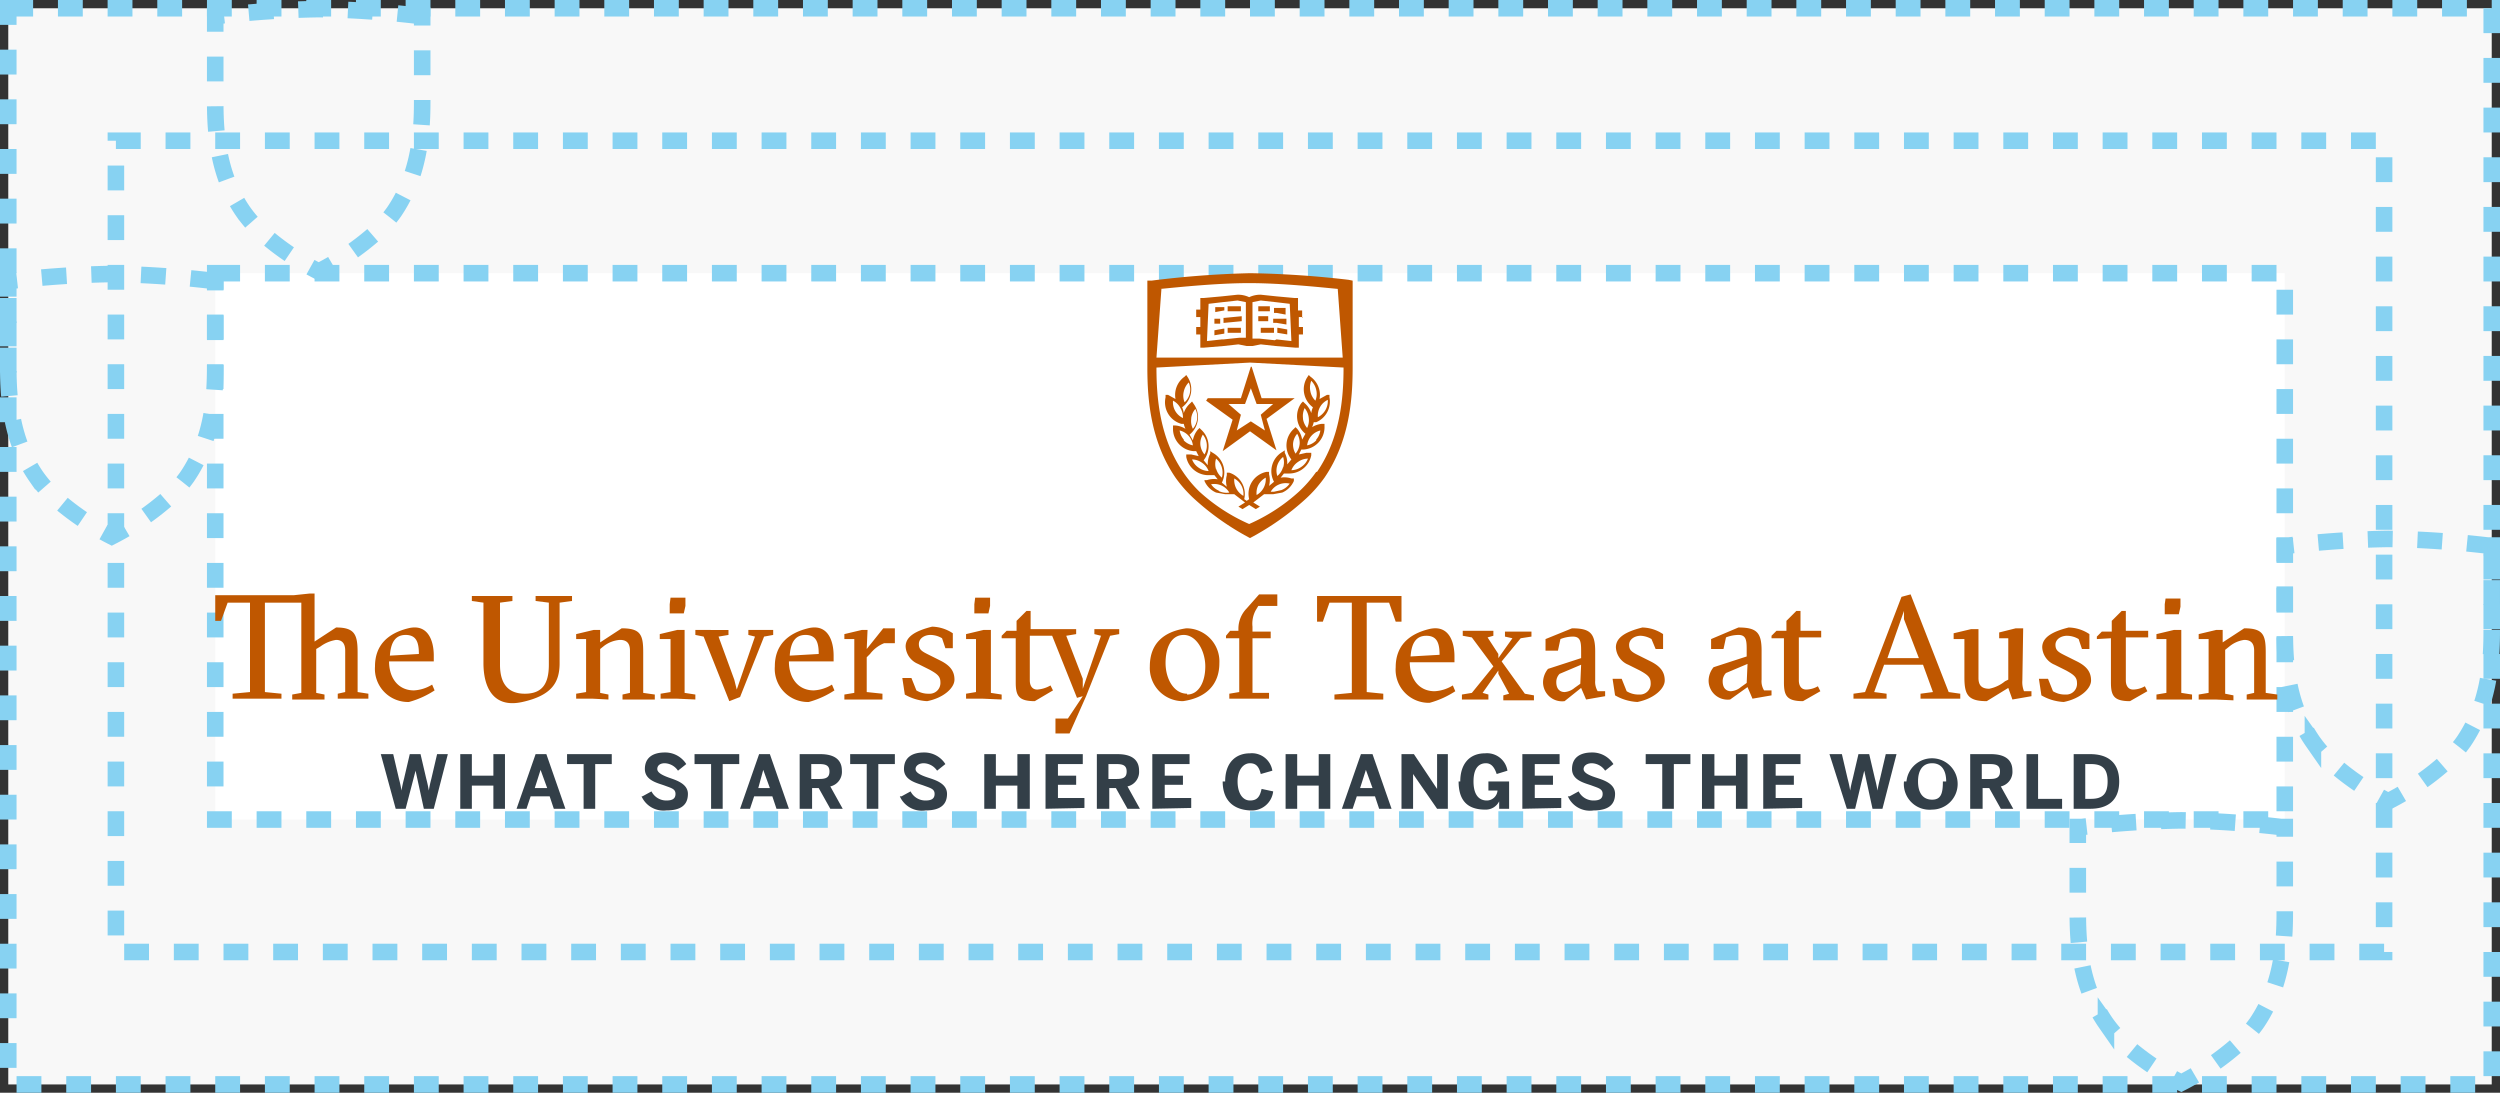 <?xml version="1.0" encoding="UTF-8"?> <svg xmlns="http://www.w3.org/2000/svg" id="Layer_1" data-name="Layer 1" viewBox="0 0 302 132"><rect x="0" y="0" width="302" height="132" fill="#333333" stroke="none"/><defs><style> .cls-1 { fill: #f8f8f8; } .cls-1, .cls-2, .cls-3 { stroke: #87d2f2; stroke-width: 2px; stroke-dasharray: 3 3; vector-effect:non-scaling-stroke; } .cls-2 { fill: none; } .cls-3 { fill: #fff; } .cls-4 { fill: #333f48; } .cls-5 { fill: #bf5700; } </style></defs><title>wordmark-primary-stack-clearspace</title><g id="clearspace"><rect id="outter-rect" class="cls-1" x="1" y="1" width="300" height="130"></rect><rect id="mid-rect" class="cls-2" x="14" y="17" width="274" height="98"></rect><rect id="inner-rect" class="cls-3" x="26" y="33" width="250" height="66"></rect><path id="shield-space4" class="cls-2" d="M26,33.9h-.5a118.4,118.4,0,0,0-12-.8h0a118.3,118.3,0,0,0-12,.8H1v9.2H1v1.3c0,3.9.4,8.9,3.4,13.2a16.2,16.2,0,0,0,2.2,2.5h0a32.9,32.9,0,0,0,6.9,4.7h0a32.9,32.9,0,0,0,6.9-4.7h0a16.3,16.3,0,0,0,2.2-2.5c3-4.4,3.4-9.4,3.4-13.2v-.2h0Z"></path><path id="shield-space3" class="cls-2" d="M276,99.9h-.5a118.3,118.3,0,0,0-12-.8h0a118.3,118.3,0,0,0-12,.8H251v9.2h0v1.3c0,3.9.4,8.9,3.4,13.2a16.2,16.2,0,0,0,2.2,2.5h0a32.9,32.9,0,0,0,6.9,4.7h0a32.9,32.9,0,0,0,6.9-4.7h0a16.3,16.3,0,0,0,2.2-2.5c3-4.4,3.4-9.4,3.4-13.2v-.2h0Z"></path><path id="shield-space2" class="cls-2" d="M301,65.9h-.5a118.4,118.4,0,0,0-12-.8h0a118.3,118.3,0,0,0-12,.8H276v9.2h0v1.3c0,3.9.4,8.9,3.4,13.2a16.2,16.2,0,0,0,2.2,2.5h0a32.9,32.9,0,0,0,6.9,4.7h0a32.9,32.9,0,0,0,6.9-4.7h0a16.3,16.3,0,0,0,2.2-2.5c3-4.4,3.4-9.4,3.4-13.2v-.2h0Z"></path><path id="shield-space1" class="cls-2" d="M51,1.9h-.5a118.7,118.7,0,0,0-12-.8h0a118.6,118.6,0,0,0-12,.8H26v9.2h0v1.3c0,3.9.4,8.9,3.4,13.2a16.2,16.2,0,0,0,2.2,2.5h0a32.9,32.9,0,0,0,6.9,4.7h0a32.9,32.9,0,0,0,6.9-4.7h0a16.3,16.3,0,0,0,2.2-2.5c3-4.4,3.4-9.4,3.4-13.2v-.2h0Z"></path></g><g id="formal-s-tagline-wdmk"><path id="Tagline" class="cls-4" d="M47.8,97.7,46,91.1h1.5l.7,3a13.6,13.6,0,0,1,.3,1.4h0a14.4,14.4,0,0,1,.3-1.4l.7-3h1.3l.7,3a14.3,14.3,0,0,1,.3,1.4h0a14.1,14.1,0,0,1,.3-1.4l.7-3h1.3l-1.7,6.6H51.2l-1-4.6h0L49,97.7Zm7.8,0V91.1H57v2.6h2.6V91.1H61v6.6H59.6V94.9H57v2.8Zm6.8,0,2.3-6.6H66l2.3,6.6H66.9l-.5-1.5H64.1l-.5,1.5Zm2.2-2.5h1.5l-.8-2.2h0Zm5.9,2.5V92.3h-2V91.1h5.4v1.2h-2v5.4Zm7.1-1.5,1.1-.6a2,2,0,0,0,1.8,1.1c.7,0,1.1-.2,1.1-.8s-.5-.7-1.3-1-2.4-.6-2.4-2,1-2,2.4-2a3,3,0,0,1,2.6,1.4l-1,.8a2,2,0,0,0-1.6-.9c-.6,0-.9.3-.9.7s.5.7,1.3,1,2.4.7,2.4,2-.8,2-2.6,2A2.9,2.9,0,0,1,77.5,96.2Zm8.3,1.5V92.3h-2V91.1h5.4v1.2h-2v5.4Zm3.5,0,2.3-6.6H93l2.3,6.6H93.8l-.5-1.5H91.1l-.5,1.5Zm2.2-2.5H93l-.8-2.2h0Zm5,2.5V91.1h2.5c1.6,0,2.6.6,2.6,2a1.8,1.8,0,0,1-1.4,1.9l1.5,2.7h-1.5l-1.4-2.5h-.8v2.5Zm1.4-3.6h1c.8,0,1.2-.2,1.2-.9s-.4-.9-1.2-.9h-1Zm6.7,3.6V92.3h-2V91.1h5.4v1.2h-2v5.4Zm4.2-1.5,1.1-.6a2,2,0,0,0,1.8,1.1c.7,0,1.1-.2,1.1-.8s-.5-.7-1.3-1-2.4-.6-2.4-2,1-2,2.4-2a3,3,0,0,1,2.6,1.4l-1,.8a2,2,0,0,0-1.6-.9c-.6,0-1,.3-1,.7s.5.7,1.4,1,2.4.7,2.4,2-.8,2-2.6,2A2.9,2.9,0,0,1,108.7,96.2Zm10,1.5V91.1h1.4v2.6h2.6V91.1h1.5v6.6h-1.5V94.9h-2.6v2.8Zm7.4,0V91.1h4.5v1.2h-3v1.4h2.2v1.1h-2.2v1.6h3.2v1.2Zm6.2,0V91.1h2.5c1.6,0,2.6.6,2.6,2a1.8,1.8,0,0,1-1.4,1.9l1.5,2.7h-1.5l-1.4-2.5h-.8v2.5Zm1.4-3.6h1c.8,0,1.2-.2,1.2-.9s-.4-.9-1.2-.9h-1Zm5.3,3.6V91.1h4.5v1.2h-3v1.4h2.2v1.1h-2.2v1.6h3.2v1.2Zm8.8-3.3c0-2.3,1.3-3.4,3-3.4a2.5,2.5,0,0,1,2.7,2.1l-1.4.4c-.2-.8-.5-1.3-1.3-1.3s-1.5.8-1.5,2.2.6,2.3,1.5,2.3,1.2-.5,1.4-1.4l1.4.3a2.6,2.6,0,0,1-2.8,2.3C149,97.8,147.7,96.7,147.7,94.4Zm7.3,3.3V91.1h1.4v2.6h2.6V91.1h1.4v6.6h-1.4V94.9h-2.6v2.8Zm6.8,0,2.3-6.6h1.4l2.3,6.6h-1.5l-.5-1.5h-2.2l-.5,1.5Zm2.2-2.5h1.5l-.8-2.2h0Zm5,2.5V91.1h1.5l2.8,4.2h0V91.1h1.3v6.6h-1.3l-2.9-4.2h0v4.2Zm7.1-3.3c0-2.1,1.1-3.4,3-3.4a2.5,2.5,0,0,1,2.7,2.1l-1.3.4c-.3-.9-.7-1.3-1.3-1.3s-1.5.3-1.5,2.2.9,2.3,1.6,2.3a1.3,1.3,0,0,0,1.3-1.2h-1.1V94.4h2.5v3.3h-1.2v-.9h0a1.8,1.8,0,0,1-1.7,1C177,97.8,176.2,96.4,176.2,94.4Zm7.5,3.3V91.1h4.5v1.2h-3v1.4h2.2v1.1h-2.2v1.6h3.2v1.2Zm5.7-1.5,1.1-.6a2,2,0,0,0,1.8,1.1c.7,0,1.1-.2,1.1-.8s-.5-.7-1.3-1-2.4-.6-2.4-2,1-2,2.4-2a3,3,0,0,1,2.6,1.4l-1,.8a2,2,0,0,0-1.6-.9c-.6,0-1,.3-1,.7s.5.7,1.4,1,2.4.7,2.4,2-.8,2-2.6,2A2.9,2.9,0,0,1,189.4,96.2Zm11.2,1.5V92.3h-2V91.1h5.4v1.2h-2v5.4Zm4.8,0V91.1h1.5v2.6h2.6V91.1h1.4v6.6h-1.4V94.9h-2.6v2.8Zm7.4,0V91.1h4.5v1.2h-3v1.4h2.2v1.1h-2.2v1.6h3.2v1.2Zm10.1,0L221,91.1h1.5l.7,3a13.7,13.7,0,0,1,.3,1.4h0a14.4,14.4,0,0,1,.3-1.4l.7-3h1.3l.7,3a14.3,14.3,0,0,1,.3,1.4h0a14.2,14.2,0,0,1,.3-1.4l.7-3h1.3l-1.7,6.6h-1.2l-1-4.6h0l-1.1,4.6Zm7.2-3.3a3.1,3.1,0,1,1,3.1,3.4A3.1,3.1,0,0,1,230,94.4Zm4.8,0c0-1.4-.6-2.2-1.7-2.2s-1.7.8-1.7,2.2.6,2.2,1.7,2.2S234.7,95.8,234.7,94.4Zm2.9,3.3V91.1h2.5c1.6,0,2.6.6,2.6,2a1.8,1.8,0,0,1-1.4,1.9l1.5,2.7h-1.5l-1.4-2.5h-.8v2.5Zm1.4-3.6h1c.8,0,1.2-.2,1.2-.9s-.4-.9-1.2-.9h-1Zm5.4,3.6V91.1h1.4v5.4h2.9v1.2Zm5.7,0V91.1h2c2,0,3.5.9,3.5,3.3s-1.5,3.3-3.5,3.3Zm1.4-1.2h.7c1.4,0,2-.6,2-2.1s-.6-2.1-2-2.1h-.7Z"></path><path id="theuniversityoftexasataustin" class="cls-5" d="M42.4,84.4H40.8v-.6l.9-.2V78.6c0-.9-.4-1.3-1.1-1.3a4.3,4.3,0,0,0-1.9.8l-.5.3v5.3l1,.2v.6H35.3v-.6l1.1-.2V72.8H32V83.6l2,.2v.6H28.1v-.6l2.1-.2V72.8H27.5l-.8,2.2H26V71.9h9.5l1.9-.2H38v5.8l2.6-1.7c2.3,0,2.6.9,2.6,3.1v4.7l1.3.2v.6ZM47,79.9c0,2,1.1,3.5,3,3.5a4.6,4.6,0,0,0,2.2-.7l.3.7a10.9,10.9,0,0,1-3.1,1.4,4,4,0,0,1-4.1-4.3c0-2.6,1.6-4,4-4.6s3.1,1.5,3.1,3.3v.7Zm3.6-.9c0-1.4-.3-2.3-1.6-2.3s-1.8,1-1.9,2.5Zm14.1-6.4V72h4.4v.6l-1.5.2v7.3c0,2.3-.9,3.9-4.5,4.7s-4.7-1.9-4.7-4.7V72.8L57,72.6V72h4.9v.6l-1.5.2v7.5c0,2.2.9,3.5,3,3.5s2.9-1.2,2.9-3.5V72.8Zm6.9,11.8h-2v-.6l1.2-.2V77.2H69.6v-.6l2.1-.5h.8v1.5l2.6-1.7c2.3,0,2.6.8,2.6,2.9v4.9l1.4.2v.6H75.2v-.6l.9-.2V78.6c0-.9-.4-1.3-1.2-1.3A3.6,3.6,0,0,0,73,78l-.5.4v5.3l1,.2v.6Zm10.2,0h-2v-.6l1.2-.2V77.2H79.7v-.6l2.1-.5h.9v7.6l1.3.2v.6ZM81,72.2h1.8v1l-.2.9H80.9V73Zm8,11.1,2.2-6.4-.8-.2v-.6h3v.6l-1.1.2-2.9,7.3-1.3.5-3.1-7.8L84,76.7v-.6H88v.6l-1.2.2,1.9,5.2Zm6.3-3.4c0,2,1.1,3.5,3,3.5a4.6,4.6,0,0,0,2.2-.7l.3.7a10.9,10.9,0,0,1-3.1,1.4,4,4,0,0,1-4.1-4.3c0-2.6,1.6-4,4-4.6s3.1,1.5,3.1,3.3v.7Zm3.6-.9c0-1.4-.3-2.3-1.6-2.3s-1.8,1-1.9,2.5Zm5.8-.6,2-2.5h1.4v1.8h-1.3a4,4,0,0,0-1.7,1.3l-.4.4v4.2l1.9.2v.7H102v-.6l1.2-.2V77.2h-1.2v-.6l2.1-.5h.7Zm9.1-1.3a2.8,2.8,0,0,0-1.4-.4c-.7,0-1.4.4-1.4,1.1s.4.9,1.2,1.3l1.4.7c1.2.6,1.7,1.3,1.7,2.3s-1.3,2.2-3.3,2.6a6,6,0,0,1-2.7-.8l-.3-2h1.1l.6,1.5a2.7,2.7,0,0,0,1.5.4,1.3,1.3,0,0,0,1.4-1.4c0-.7-.4-1-1.3-1.5l-1.4-.7a2.4,2.4,0,0,1-1.5-2.1c0-1.2,1.2-1.9,3.2-2.4a4.7,4.7,0,0,1,2.5.8v1.8h-.9Zm4.9,7.3h-2v-.6l1.2-.2V77.2h-1.2v-.6l2.1-.5h.9v7.6l1.3.2v.6Zm-.9-12.2h1.8v1l-.2.9h-1.7V73Zm9.7,16.4V86.8H129l1.8-2.7-.7.2-3-7.5h-2.7v5.4c0,.5.2,1.1.9,1.1a3.7,3.7,0,0,0,1.6-.5l.3.6L125,84.7c-2,0-2.3-.7-2.3-2.3V77.1H121v-.3l.6-.6h1.2V75l1.2-1.2h.5v2.2H130v.6l-1.2.2,2,5.2v1.2l2.2-6.4-.8-.2v-.6h3v.6l-1.1.2-2.9,7.3-2,4.5Zm19.8-8.5c0,2.6-1.6,4.2-4.4,4.6a4,4,0,0,1-4-4.2c0-2.7,1.6-4.2,4.4-4.6A4,4,0,0,1,147.3,80.1Zm-3.9,3.8c1.4,0,2.2-1.5,2.2-3.4s-1.1-3.8-2.6-3.8-2.2,1.5-2.2,3.4S141.8,83.8,143.4,83.8Zm7.9-7.6h2.2v.8h-2.2v6.6h2v.7h-4.8v-.6l1.2-.2V77.1h-1.6v-.3l.5-.6h1V76a3.5,3.5,0,0,1,1-2.5l1.5-1.7h2.2v1.4H152l-.3.5a3.4,3.4,0,0,0-.4,2Zm15.8,8.2h-5.9v-.6l2.1-.2V72.8h-2.7l-.8,2.3h-.7V72h10.2v3.1h-.7l-.8-2.3h-2.7V83.6l2,.2Zm3.2-4.5c0,2,1.1,3.5,3,3.5a4.6,4.6,0,0,0,2.2-.7l.3.7a10.9,10.9,0,0,1-3.1,1.4,4,4,0,0,1-4.1-4.3c0-2.6,1.6-4,4-4.6s3.1,1.5,3.1,3.3v.7Zm3.6-.9c0-1.4-.3-2.3-1.6-2.3s-1.8,1-1.9,2.5Zm5.9,4.8v.6h-3.2v-.6l1.2-.2,2.6-3.2-2.6-3.5-1.1-.2v-.6h3.7v.6l-.7.2,1.3,2v.5l1.7-2.4-.9-.2v-.6h3.2v.6l-1.3.2-2.3,2.8,2.8,3.9,1.1.2v.6h-3.7v-.6l.7-.2L181,81.4v-.4l-1.9,2.7Zm10.1-8c2.2,0,2.8.6,2.8,2.8v3.5a2.2,2.2,0,0,0,.3,1.3h.9v.6l-2.3.4-.6-1.4L189,84.7a2.3,2.3,0,0,1-2.6-2.3,2.6,2.6,0,0,1,.6-1.6l4-1.3v-.9c0-1.1-.1-1.7-1-1.7a4.2,4.2,0,0,0-1.5.3l-.3,1.4h-1.5V77.2Zm1.1,4.4-2.6,1.1a1.4,1.4,0,0,0-.4,1c0,.9.5,1.2,1,1.2a2.1,2.1,0,0,0,1.2-.5l.7-.5Zm8.5-3.1a2.8,2.8,0,0,0-1.3-.4c-.7,0-1.4.4-1.4,1.1s.4.9,1.2,1.3l1.4.7c1.2.6,1.7,1.3,1.7,2.3s-1.3,2.2-3.3,2.6a6,6,0,0,1-2.7-.8l-.3-2h1.1l.6,1.5a2.7,2.7,0,0,0,1.5.4,1.3,1.3,0,0,0,1.4-1.4c0-.7-.4-1-1.3-1.5l-1.4-.7a2.4,2.4,0,0,1-1.5-2.1c0-1.2,1.2-1.9,3.2-2.4a4.7,4.7,0,0,1,2.5.8v1.8h-.9ZM210,75.8c2.2,0,2.8.6,2.8,2.8v3.5a2.1,2.1,0,0,0,.3,1.3h.9v.6l-2.3.4-.6-1.4-2.1,1.5a2.3,2.3,0,0,1-2.6-2.3,2.6,2.6,0,0,1,.6-1.6l4-1.3v-.9c0-1.1-.1-1.7-1-1.7a4.2,4.2,0,0,0-1.5.3l-.3,1.4h-1.5V77.2Zm1.1,4.4-2.6,1.1a1.4,1.4,0,0,0-.4,1c0,.9.5,1.2,1,1.2a2.1,2.1,0,0,0,1.2-.5l.7-.5Zm2.9-3.1v-.3l.6-.6h1.2V75l1.2-1.2h.5v2.4H220v.8h-2.7v5.2c0,.5.2,1.1.9,1.1a3,3,0,0,0,1.4-.4l.3.6-2.1,1.2c-2,0-2.3-.7-2.3-2.3V77.1Zm13.6,3.2-1.2,3.3,1.5.2v.6h-4v-.6l1.4-.2,4.4-11.5,1.1-.3,4.6,11.8,1.4.2v.6h-4.8v-.6l1.5-.2-1.2-3.3Zm2.4-5.5v-1l-2,5.7h3.8Zm14.3,7.4a2.9,2.9,0,0,0,.2,1.3h.9v.6l-2.3.4-.5-1.4L240,84.7c-2.3,0-2.7-.8-2.7-2.9V77.2H236v-.7l2.1-.5h.9v5.9c0,.9.4,1.3,1.3,1.3a4.3,4.3,0,0,0,1.9-.9l.4-.2v-5h-1.1v-.7l2-.5h.9Zm6.8-5a2.8,2.8,0,0,0-1.4-.4c-.7,0-1.4.4-1.4,1.1s.4.9,1.2,1.3l1.4.7c1.2.6,1.7,1.3,1.7,2.3s-1.3,2.2-3.3,2.6a6,6,0,0,1-2.7-.8l-.3-2h1.1l.6,1.5a2.7,2.7,0,0,0,1.5.4,1.3,1.3,0,0,0,1.4-1.4c0-.7-.4-1-1.3-1.5l-1.4-.7a2.4,2.4,0,0,1-1.5-2.1c0-1.2,1.2-1.9,3.2-2.4a4.7,4.7,0,0,1,2.5.8v1.8h-.9Zm2.2,0v-.3l.6-.6h1.2V75l1.2-1.2h.5v2.4h2.7v.8h-2.7v5.2c0,.5.2,1.1.9,1.1a3,3,0,0,0,1.4-.4l.3.6-2.1,1.2c-2,0-2.3-.7-2.3-2.3V77.1Zm9.2,7.3h-2v-.6l1.2-.2V77.2h-1.2v-.6l2.1-.5h.9v7.6l1.3.2v.6Zm-.9-12.2h1.8v1l-.2.9h-1.7V73Zm6,12.2h-2v-.6l1.2-.2V77.2h-1.2v-.6l2.1-.5h.8v1.5l2.6-1.7c2.3,0,2.6.8,2.6,2.9v4.9l1.4.2v.6h-3.7v-.6l.9-.2V78.6c0-.9-.4-1.3-1.2-1.3a3.6,3.6,0,0,0-1.8.8l-.5.4v5.3l1,.2v.6Z"></path><path id="shield" class="cls-5" d="M151,43.7h0Zm3.2-2.7,1.8.2-.2-4.5-1.7-.2-1.8-.2-1,.2v4.4h.8l1.9.2Zm-6.4,0,1.9-.2h.8V36.5l-1-.2-1.8.2-1.7.2-.2,4.5,1.8-.2Zm9.6-2.7h-.5v1.2h.5v.9h-.5v1.6h-.4l-2.4-.2-1.8-.2-1,.2h-.7l-1-.2-1.8.2-2.4.2h-.4V40.4h-.5v-.9h.5V38.3h-.5v-.9h.5V36h.4l2.2-.2,1.9-.2a3.2,3.2,0,0,1,1.4.3,3.2,3.2,0,0,1,1.4-.3l1.9.2,2.2.2h.4v1.5h.5v.9Zm-9.5-1.2h-1.1v.6l1.1-.2h0v-.6Zm.4-.1v.6h1.6V37Zm-.4,2.7h-.1l-1.1.2v.6l1.2-.2h0v-.6Zm.4-.1v.6h1.6v-.6Zm-.5-1.2v.6h.1l2.1-.2v-.6l-2.1.2Zm-.4.1h-.7v.6h.7v-.6Zm6.1-1.5H152v.6h1.4v-.6Zm1.8.2h-1.4v.6h.3l1.1.2v-.6Zm-1.9,1H152v.6h1.2v-.6Zm2,.3h-1.6V39h.4l1.2.2v-.6Zm-1.1,1.7,1.2.2v-.6l-1.1-.2h-.1v.6Zm-.4-.6h-1.6v.6h1.6v-.6Zm-3.5,9.2h-2l1.5,1.3-.5,1.9,1.7-1.1,1.7,1.1-.5-1.9,1.5-1.3h-2l-.7-1.9-.7,1.9Zm-4.5-.7h4l1.2-3.8h.1l1.2,3.8h4L153,50.6l1.2,3.8h0L151,52.1l-3.3,2.4h0l1.2-3.8-3.2-2.3ZM159,53.1a2.1,2.1,0,0,0,.5-1.1,2.1,2.1,0,0,0-1.6,1.8,2.1,2.1,0,0,0,1.1-.6Zm-1.6-2.5a2.2,2.2,0,0,0,.5,1.1,2.1,2.1,0,0,0,.2-1.2,2.2,2.2,0,0,0-.5-1.2,2.2,2.2,0,0,0-.2,1.2Zm.9-3.3a2.1,2.1,0,0,0,.6,1.1,2.1,2.1,0,0,0,.1-1.3,2.2,2.2,0,0,0-.6-1.1,2.2,2.2,0,0,0-.1,1.3Zm2.1,1a2.1,2.1,0,0,0-1.2,2.1,2.2,2.2,0,0,0,1.2-2.1Zm-3.2,8.1a2.1,2.1,0,0,0,.8-1,2.1,2.1,0,0,0-1.2.4,2.1,2.1,0,0,0-.8,1,2.1,2.1,0,0,0,1.2-.4Zm-1-2.8a2.2,2.2,0,0,0,.3,1.2,2.1,2.1,0,0,0,.5-1.2,2.1,2.1,0,0,0-.3-1.2,2.1,2.1,0,0,0-.5,1.2ZM155,56.5a2.1,2.1,0,0,0,0-1.3,2.1,2.1,0,0,0-.7,2.3,2.1,2.1,0,0,0,.7-1.1Zm.7,1.9a2.1,2.1,0,0,0-2.2,1h.4l.9-.2a2.1,2.1,0,0,0,1-.8Zm-3.7.2a2.2,2.2,0,0,0-.2,1.2,2.2,2.2,0,0,0,1.1-2.1,2.2,2.2,0,0,0-.9.9Zm-4.8.7a2.1,2.1,0,0,0,1.3.2,2.1,2.1,0,0,0-2.2-1,2.1,2.1,0,0,0,1,.8Zm-.3-2.7a2.2,2.2,0,0,0,.7,1.1,2.2,2.2,0,0,0-.7-2.3,2.2,2.2,0,0,0,0,1.3Zm2.2,1.2a2.2,2.2,0,0,0,1.1,2.1,2.1,2.1,0,0,0-1.1-2.1Zm-4.3-1.3a2.1,2.1,0,0,0,1.2.4,2.1,2.1,0,0,0-.8-1,2.1,2.1,0,0,0-1.2-.4,2.1,2.1,0,0,0,.8,1Zm.5-4a2.1,2.1,0,0,0-.3,1.2,2.2,2.2,0,0,0,.5,1.2,2.1,2.1,0,0,0-.2-2.4Zm-2.3.7a2.1,2.1,0,0,0,1.1.6,2.1,2.1,0,0,0-1.6-1.8,2.2,2.2,0,0,0,.5,1.1Zm-.1-2.7a2.2,2.2,0,0,0-.3-1.2,2.1,2.1,0,0,0-.9-.9,2.1,2.1,0,0,0,1.2,2.1Zm.1-3.2a2.1,2.1,0,0,0,.1,1.3,2.1,2.1,0,0,0,.5-2.4,2.2,2.2,0,0,0-.6,1.1Zm.9,3.3a2.1,2.1,0,0,0,.2,1.2,2.2,2.2,0,0,0,.3-2.4,2.1,2.1,0,0,0-.5,1.1ZM159,51h-.3a2.8,2.8,0,0,1-.2.6,2.7,2.7,0,0,1,1.2-.4h.3v.3a2.7,2.7,0,0,1-2.5,2.8h-.3l-.3.6.9-.2h.6v.3a2.7,2.7,0,0,1-1.1,1.7,2.7,2.7,0,0,1-1.6.5h-.6l-.4.5a2.7,2.7,0,0,1,1.3.1h.3v.3a2.7,2.7,0,0,1-1.4,1.4l-1.1.2h-1.1l-1.3,1,.8.5-.5.3-.8-.5-.8.5-.5-.3.8-.5-1.3-1H148l-1.1-.2a2.7,2.7,0,0,1-1.4-1.4V58h.3a2.7,2.7,0,0,1,1.3-.1l-.4-.5H146a2.7,2.7,0,0,1-1.6-.5,2.7,2.7,0,0,1-1.1-1.7v-.3h.6l.9.2-.3-.6h-.3a2.7,2.7,0,0,1-2.5-2.8v-.3h.3a2.7,2.7,0,0,1,1.2.4,2.8,2.8,0,0,1-.2-.6h-.3a2.7,2.7,0,0,1-1.9-3.2v-.3h.3l.9.5a2.7,2.7,0,0,1,1.1-2.7l.2-.2.2.3a2.7,2.7,0,0,1-.7,3.6,2.7,2.7,0,0,1,.2.7,2.7,2.7,0,0,1,.8-1.2l.2-.2.2.3a2.7,2.7,0,0,1-.5,3.7h0l.4.7a2.7,2.7,0,0,1,.6-1.3l.2-.2.2.2a2.7,2.7,0,0,1,.3,3.7h0l.5.6a2.7,2.7,0,0,1,.3-1.4v-.3l.3.2a2.7,2.7,0,0,1,1.1,3.6h0l.6.5a2.7,2.7,0,0,1,0-1.4v-.3h.3a2.7,2.7,0,0,1,1.8,3.2l.3.2.3-.2A2.7,2.7,0,0,1,153,57h.3v.3a2.7,2.7,0,0,1,0,1.4l.6-.5h0a2.7,2.7,0,0,1,1-3.6l.3-.2v.3a2.7,2.7,0,0,1,.3,1.4l.5-.6h0a2.7,2.7,0,0,1,.3-3.7l.2-.2.2.2a2.7,2.7,0,0,1,.6,1.3l.4-.7h0a2.7,2.7,0,0,1-.5-3.7l.2-.2.2.2a2.7,2.7,0,0,1,.8,1.2,2.7,2.7,0,0,1,.2-.7,2.7,2.7,0,0,1-.7-3.6l.2-.3.2.2a2.7,2.7,0,0,1,1.1,1.7,2.6,2.6,0,0,1,0,1l.9-.5h.3v.3A2.7,2.7,0,0,1,159,51Zm.1,6c2.8-4.1,3.2-8.9,3.2-12.6L151,43.8l-11.3.6h0c0,3.7.4,8.5,3.2,12.6a15.1,15.1,0,0,0,2,2.4,22.1,22.1,0,0,0,6,3.9,22.1,22.1,0,0,0,6-3.9A15.1,15.1,0,0,0,159,57ZM140.3,34.9l-.6,8.3h22.5l-.6-8.3c-2.1-.2-6.8-.7-10.7-.7s-8.6.5-10.7.7Zm23.1-1V44.2h0v.2c0,3.9-.4,8.9-3.4,13.3a16.5,16.5,0,0,1-2.2,2.5h0A32.6,32.6,0,0,1,151,65h0a32.6,32.6,0,0,1-6.8-4.8h0a16.4,16.4,0,0,1-2.2-2.5c-3-4.4-3.4-9.4-3.4-13.3V43.1h0V33.9h.5A116.4,116.4,0,0,1,151,33h0a116.5,116.5,0,0,1,11.9.8Z"></path></g></svg> 